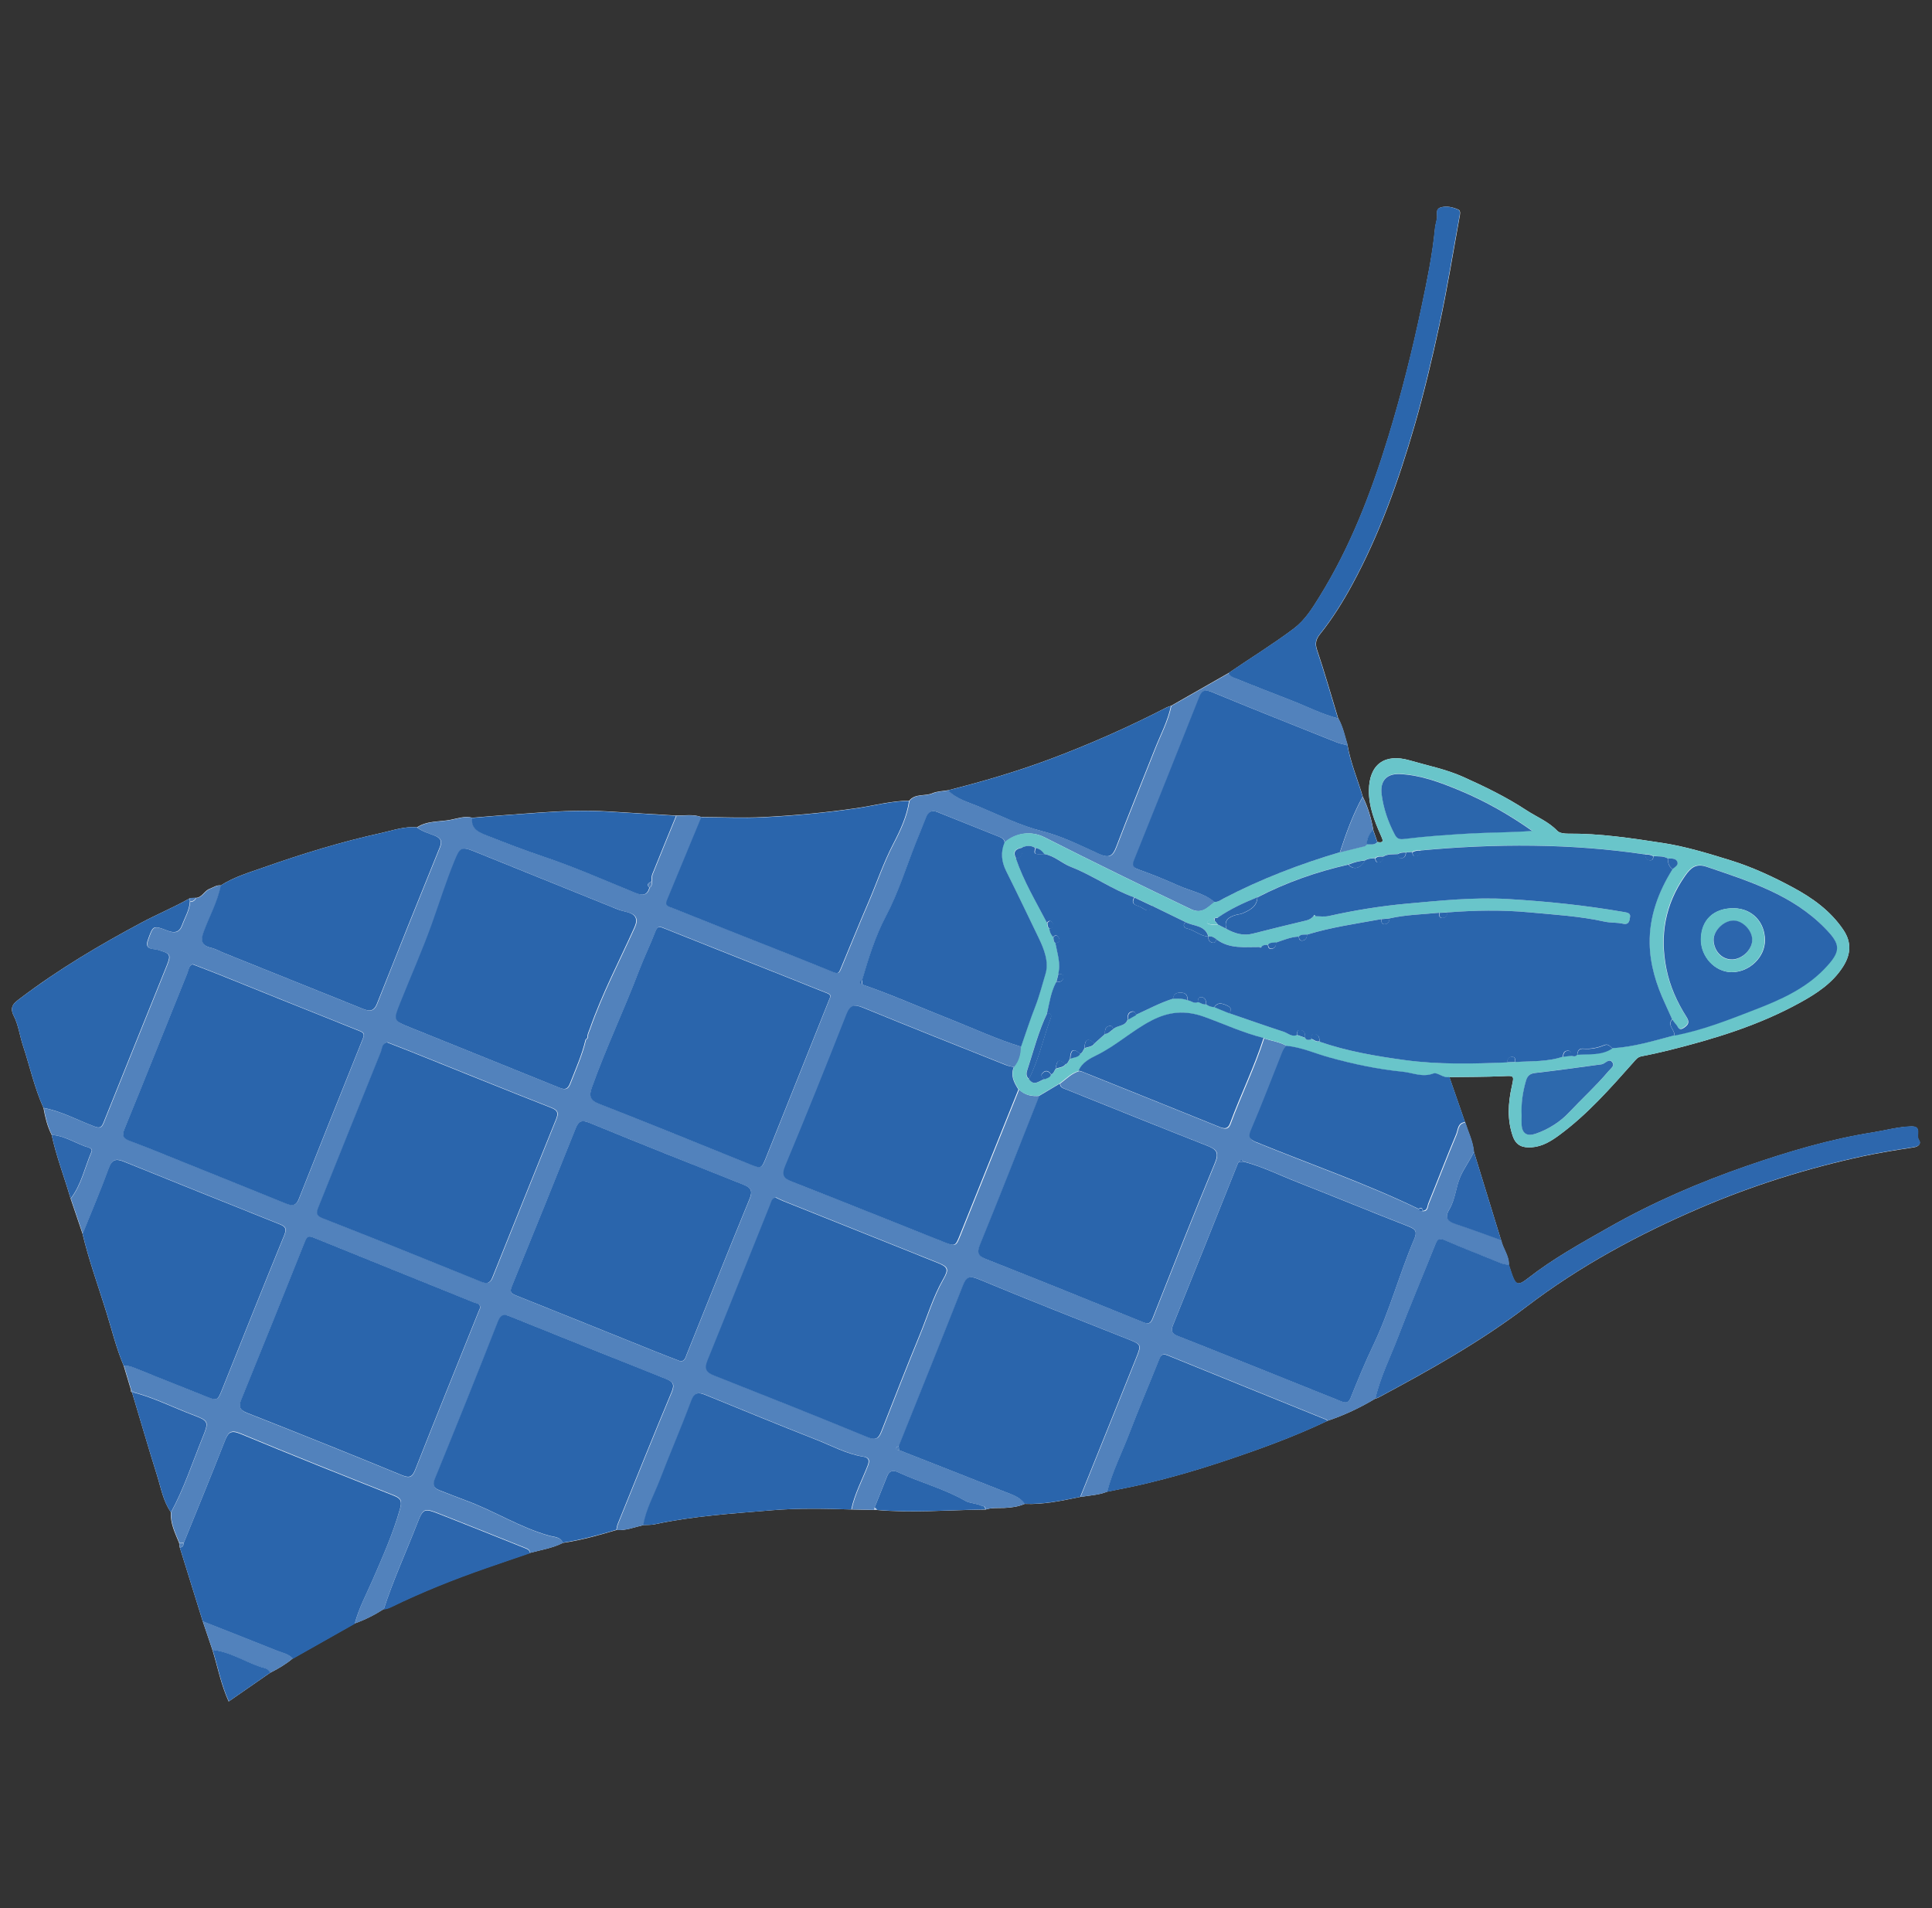 <svg width="81" height="80" viewBox="0 0 81 80" fill="none" xmlns="http://www.w3.org/2000/svg">
<rect x="0" y="0" width="81" height="80" fill="#333333" stroke="none"/>
<g clip-path="url(#clip0_4456_9684)">
<path d="M57.575 34.783C57.489 34.303 57.354 33.84 57.136 33.402C56.925 32.682 56.627 31.99 56.497 31.247C56.38 30.865 56.301 30.47 56.104 30.117C55.814 29.16 55.54 28.199 55.221 27.251C55.127 26.973 55.178 26.798 55.342 26.591C55.865 25.938 56.306 25.228 56.703 24.496C57.84 22.397 58.636 20.162 59.299 17.876C59.706 16.473 60.042 15.055 60.35 13.627C60.676 12.127 60.918 10.614 61.192 9.105C61.212 8.999 61.253 8.835 61.141 8.786C60.907 8.685 60.646 8.619 60.393 8.701C60.172 8.775 60.274 8.994 60.249 9.154C60.226 9.293 60.181 9.428 60.166 9.569C60.06 10.679 59.831 11.774 59.602 12.861C59.216 14.699 58.756 16.522 58.205 18.325C57.487 20.672 56.611 22.945 55.313 25.033C55.017 25.509 54.718 25.999 54.235 26.362C53.357 27.022 52.421 27.593 51.518 28.213C50.712 28.673 49.904 29.131 49.099 29.591C49.034 29.614 48.965 29.632 48.904 29.663C47.318 30.483 45.684 31.204 44.013 31.83C42.625 32.349 41.197 32.767 39.757 33.131C39.533 33.171 39.295 33.171 39.091 33.258C38.776 33.393 38.376 33.258 38.12 33.568C37.364 33.575 36.636 33.779 35.895 33.885C34.6 34.071 33.301 34.193 31.997 34.258C31.136 34.301 30.27 34.258 29.407 34.255C29.061 34.13 28.703 34.193 28.352 34.193C27.404 34.141 26.454 34.076 25.505 34.02C24.539 33.964 23.571 33.998 22.599 34.069C21.667 34.137 20.733 34.202 19.803 34.285C19.488 34.199 19.181 34.316 18.885 34.372C18.417 34.462 17.908 34.404 17.481 34.687C16.964 34.637 16.48 34.815 15.99 34.923C14.317 35.291 12.68 35.794 11.069 36.362C10.454 36.578 9.816 36.764 9.255 37.123C9.078 37.097 8.945 37.208 8.792 37.263C8.564 37.346 8.478 37.627 8.213 37.645C8.126 37.651 8.04 37.656 7.953 37.664C7.311 38.031 6.626 38.313 5.972 38.66C4.187 39.612 2.453 40.638 0.841 41.862C0.618 42.032 0.372 42.192 0.576 42.589C0.771 42.969 0.825 43.418 0.96 43.829C1.249 44.702 1.443 45.607 1.822 46.449C1.892 46.838 1.981 47.22 2.163 47.574C2.361 48.486 2.698 49.355 2.959 50.249C3.125 50.739 3.291 51.231 3.459 51.722C3.724 52.836 4.117 53.912 4.456 55.005C4.69 55.758 4.874 56.526 5.184 57.255C5.289 57.601 5.391 57.945 5.496 58.291C5.471 58.338 5.5 58.36 5.536 58.378C5.884 59.535 6.219 60.696 6.581 61.848C6.747 62.375 6.837 62.932 7.164 63.399C7.133 63.869 7.34 64.275 7.51 64.691C7.517 64.749 7.526 64.807 7.533 64.864C7.854 65.899 8.175 66.932 8.498 67.967C8.635 68.371 8.77 68.775 8.907 69.177C9.127 69.892 9.266 70.635 9.587 71.338C10.181 70.925 10.751 70.531 11.323 70.134C11.66 69.964 11.984 69.775 12.274 69.53C13.14 69.041 14.005 68.553 14.869 68.064C15.296 67.913 15.698 67.711 16.078 67.466C16.192 67.453 16.293 67.419 16.399 67.368C17.696 66.737 19.033 66.204 20.394 65.731C20.998 65.522 21.604 65.317 22.21 65.108C22.677 64.981 23.158 64.909 23.596 64.688C24.361 64.578 25.102 64.368 25.839 64.15C26.235 64.179 26.6 64.026 26.975 63.941C27.131 63.93 27.294 63.941 27.445 63.909C29.068 63.559 30.723 63.456 32.37 63.319C33.474 63.227 34.584 63.251 35.693 63.287C36.01 63.294 36.329 63.3 36.647 63.307C36.677 63.307 36.708 63.307 36.739 63.307C38.208 63.437 39.675 63.316 41.143 63.294C41.199 63.294 41.257 63.294 41.312 63.292C41.574 63.204 41.844 63.233 42.111 63.222C42.401 63.209 42.688 63.17 42.958 63.053C43.752 63.087 44.518 62.919 45.286 62.762C45.663 62.697 46.05 62.688 46.411 62.542C46.941 62.432 47.472 62.335 47.999 62.209C49.055 61.958 50.101 61.659 51.132 61.318C52.668 60.81 54.19 60.265 55.654 59.569C56.355 59.335 57.018 59.023 57.653 58.641C57.694 58.628 57.738 58.623 57.776 58.603C59.93 57.449 62.057 56.265 64.013 54.774C66.236 53.081 68.683 51.761 71.255 50.656C73.469 49.705 75.748 48.989 78.095 48.48C78.802 48.327 79.519 48.215 80.235 48.105C80.451 48.071 80.552 47.938 80.449 47.799C80.316 47.619 80.596 47.217 80.129 47.229C79.582 47.244 79.059 47.393 78.526 47.478C76.716 47.765 74.971 48.286 73.247 48.881C71.241 49.575 69.296 50.413 67.444 51.466C66.285 52.124 65.12 52.767 64.066 53.59C63.629 53.93 63.537 53.892 63.359 53.348C63.325 53.242 63.288 53.135 63.254 53.027C63.267 52.643 63 52.344 62.93 51.985C62.549 50.748 62.169 49.512 61.789 48.275C61.745 47.844 61.551 47.458 61.423 47.053C61.205 46.422 60.985 45.791 60.766 45.16C61.515 45.149 62.263 45.154 63.009 45.12C63.49 45.098 63.485 45.082 63.379 45.565C63.227 46.258 63.184 46.95 63.426 47.64C63.564 48.037 63.846 48.131 64.221 48.102C64.671 48.068 65.037 47.839 65.382 47.584C66.559 46.715 67.518 45.623 68.484 44.536C68.58 44.428 68.657 44.318 68.818 44.287C69.211 44.211 69.602 44.123 69.99 44.028C71.89 43.553 73.756 42.984 75.479 42.03C76.173 41.646 76.838 41.212 77.276 40.517C77.594 40.014 77.635 39.51 77.285 38.989C76.746 38.188 75.989 37.647 75.164 37.204C74.323 36.751 73.462 36.351 72.54 36.066C71.609 35.778 70.669 35.491 69.712 35.343C68.398 35.141 67.076 34.94 65.737 34.952C65.585 34.952 65.382 34.931 65.29 34.833C64.916 34.442 64.422 34.251 63.986 33.964C63.144 33.411 62.236 32.971 61.324 32.563C60.619 32.25 59.843 32.095 59.097 31.878C58.044 31.574 57.402 32.055 57.392 33.139C57.384 33.82 57.63 34.431 57.898 35.039C57.967 35.194 58.057 35.361 57.748 35.302L57.57 34.785L57.575 34.783Z" fill="white"/>
<path d="M61.437 47.053C61.565 47.458 61.759 47.844 61.801 48.275C61.639 48.636 61.393 48.949 61.233 49.317C61.04 49.762 61.022 50.264 60.775 50.68C60.551 51.055 60.699 51.197 61.053 51.315C61.687 51.524 62.313 51.76 62.944 51.985C63.014 52.344 63.281 52.641 63.268 53.027C63.106 53.04 62.962 52.984 62.814 52.923C62.073 52.616 61.323 52.335 60.591 52.01C60.326 51.893 60.258 51.978 60.167 52.207C59.652 53.51 59.1 54.799 58.599 56.11C58.278 56.948 57.869 57.758 57.667 58.639C57.034 59.02 56.369 59.332 55.668 59.568C55.646 59.55 55.628 59.523 55.603 59.512C53.385 58.612 51.166 57.718 48.952 56.815C48.711 56.716 48.662 56.849 48.592 57.026C48.182 58.05 47.748 59.065 47.355 60.096C47.043 60.911 46.645 61.691 46.426 62.541C46.066 62.687 45.678 62.696 45.302 62.761C45.397 62.524 45.493 62.288 45.588 62.052C46.273 60.348 46.962 58.645 47.643 56.939C47.872 56.368 47.86 56.371 47.276 56.139C45.195 55.313 43.109 54.496 41.043 53.635C40.639 53.467 40.522 53.541 40.376 53.912C39.495 56.155 38.59 58.391 37.694 60.628C37.651 60.651 37.575 60.669 37.569 60.7C37.555 60.794 37.64 60.788 37.703 60.799C39.181 61.38 40.659 61.956 42.134 62.544C42.439 62.665 42.767 62.757 42.972 63.049C42.702 63.168 42.415 63.206 42.125 63.218C41.858 63.229 41.588 63.202 41.326 63.289C41.321 63.182 41.261 63.134 41.157 63.137C40.939 63.024 40.663 63.036 40.467 62.925C39.578 62.416 38.584 62.162 37.665 61.731C37.432 61.623 37.285 61.659 37.189 61.901C37.016 62.34 36.837 62.779 36.663 63.217C36.663 63.245 36.663 63.274 36.663 63.305C36.345 63.298 36.026 63.292 35.709 63.285C35.846 62.634 36.163 62.048 36.399 61.435C36.489 61.199 36.416 61.105 36.214 61.073C35.509 60.959 34.889 60.615 34.236 60.359C32.687 59.75 31.148 59.117 29.606 58.488C29.312 58.367 29.134 58.356 28.995 58.731C28.582 59.847 28.105 60.941 27.679 62.052C27.439 62.678 27.101 63.269 26.989 63.941C26.614 64.026 26.25 64.179 25.853 64.15C25.871 64.067 25.88 63.979 25.911 63.902C26.659 62.054 27.401 60.202 28.171 58.364C28.305 58.044 28.218 57.933 27.942 57.824C25.756 56.954 23.571 56.076 21.386 55.198C21.128 55.095 21 55.122 20.883 55.421C20.017 57.626 19.134 59.824 18.24 62.018C18.122 62.306 18.231 62.413 18.465 62.503C18.827 62.642 19.186 62.788 19.549 62.921C20.742 63.359 21.824 64.064 23.064 64.403C23.235 64.45 23.511 64.442 23.61 64.688C23.174 64.909 22.691 64.983 22.224 65.108C22.22 64.958 22.099 64.926 21.995 64.884C20.825 64.415 19.655 63.945 18.481 63.485C17.769 63.206 17.751 63.208 17.479 63.905C17.016 65.091 16.482 66.251 16.091 67.466C15.71 67.711 15.308 67.913 14.881 68.064C15.047 67.41 15.37 66.824 15.636 66.209C16.056 65.239 16.489 64.271 16.778 63.245C16.869 62.916 16.808 62.806 16.509 62.687C14.36 61.836 12.213 60.983 10.08 60.094C9.653 59.916 9.559 60.072 9.426 60.417C8.865 61.846 8.281 63.265 7.704 64.689C7.645 64.689 7.583 64.691 7.524 64.693C7.354 64.277 7.147 63.869 7.178 63.401C7.72 62.405 8.07 61.327 8.494 60.282C8.773 59.593 8.768 59.571 8.075 59.308C7.261 58.998 6.478 58.603 5.631 58.376C5.591 58.349 5.55 58.322 5.51 58.295C5.405 57.949 5.303 57.605 5.198 57.258C5.344 57.248 5.478 57.278 5.616 57.334C6.601 57.733 7.589 58.122 8.575 58.517C9.134 58.74 9.125 58.74 9.343 58.196C10.201 56.05 11.057 53.903 11.934 51.765C12.062 51.452 11.903 51.39 11.688 51.306C9.53 50.44 7.371 49.578 5.216 48.704C4.888 48.571 4.711 48.58 4.571 48.967C4.232 49.898 3.841 50.808 3.471 51.727C3.305 51.237 3.139 50.745 2.972 50.254C3.422 49.669 3.561 48.946 3.846 48.286C3.88 48.205 3.824 48.142 3.752 48.122C3.219 47.967 2.75 47.62 2.177 47.581C1.995 47.226 1.906 46.843 1.836 46.456C2.591 46.597 3.262 46.97 3.972 47.235C4.183 47.314 4.264 47.291 4.353 47.072C5.231 44.875 6.123 42.683 7.005 40.485C7.196 40.009 7.145 39.977 6.597 39.822C6.449 39.78 6.064 39.836 6.21 39.425C6.429 38.805 6.426 38.789 7.032 39.025C7.336 39.144 7.538 39.093 7.646 38.789C7.762 38.466 7.951 38.168 7.973 37.815C8.092 37.815 8.175 37.757 8.225 37.651C8.488 37.635 8.577 37.352 8.804 37.269C8.957 37.213 9.089 37.103 9.267 37.128C9.134 37.812 8.791 38.417 8.553 39.063C8.427 39.403 8.436 39.643 8.854 39.74C9.062 39.789 9.253 39.901 9.453 39.982C11.371 40.754 13.291 41.522 15.209 42.295C15.478 42.403 15.68 42.436 15.817 42.086C16.682 39.895 17.562 37.711 18.449 35.531C18.561 35.255 18.474 35.134 18.233 35.039C17.98 34.938 17.713 34.866 17.493 34.694C17.921 34.411 18.429 34.469 18.898 34.379C19.193 34.323 19.5 34.206 19.815 34.292C19.75 34.765 20.127 34.911 20.437 35.033C21.221 35.342 22.006 35.648 22.808 35.917C24.115 36.353 25.382 36.914 26.659 37.437C26.954 37.557 27.149 37.545 27.247 37.211C27.347 37.148 27.328 37.047 27.331 36.952C27.342 36.852 27.331 36.744 27.366 36.656C27.694 35.836 28.031 35.017 28.366 34.2C28.719 34.2 29.076 34.136 29.421 34.262C28.939 35.425 28.456 36.587 27.977 37.75C27.881 37.983 28.076 38.013 28.216 38.069C29.002 38.385 29.788 38.697 30.575 39.008C32.042 39.591 33.513 40.166 34.973 40.763C35.166 40.842 35.202 40.759 35.255 40.636C35.64 39.712 36.014 38.781 36.41 37.864C36.767 37.038 37.048 36.185 37.468 35.38C37.76 34.819 38.042 34.224 38.134 33.575C38.39 33.265 38.788 33.4 39.105 33.265C39.307 33.178 39.547 33.178 39.771 33.139C40.136 33.521 40.654 33.649 41.11 33.84C41.972 34.202 42.808 34.622 43.731 34.857C44.555 35.066 45.338 35.461 46.12 35.814C46.508 35.989 46.668 35.901 46.814 35.515C47.339 34.137 47.898 32.773 48.438 31.399C48.673 30.802 48.983 30.233 49.113 29.596C49.919 29.136 50.726 28.678 51.532 28.219C51.584 28.354 51.709 28.401 51.828 28.45C52.596 28.754 53.362 29.061 54.133 29.358C54.795 29.612 55.43 29.94 56.118 30.124C56.317 30.478 56.394 30.872 56.511 31.255C56.36 31.213 56.203 31.186 56.057 31.128C54.31 30.431 52.562 29.74 50.825 29.019C50.503 28.886 50.395 28.98 50.286 29.252C49.385 31.52 48.482 33.786 47.569 36.05C47.478 36.277 47.499 36.369 47.744 36.458C48.312 36.661 48.873 36.887 49.423 37.134C49.928 37.361 50.492 37.453 50.934 37.819C50.638 38.04 50.405 38.343 49.935 38.12C47.876 37.137 45.828 36.135 43.794 35.105C43.237 34.824 42.594 34.914 42.129 35.322C42.116 35.208 42.046 35.143 41.947 35.104C41.069 34.752 40.191 34.399 39.313 34.049C39.087 33.959 38.927 34.022 38.837 34.26C38.698 34.62 38.548 34.977 38.404 35.338C37.995 36.364 37.67 37.431 37.157 38.401C36.695 39.268 36.423 40.177 36.151 41.1C36.068 41.159 36.059 41.219 36.152 41.276C37.411 41.711 38.626 42.255 39.862 42.74C40.847 43.126 41.806 43.577 42.821 43.887C42.821 44.204 42.743 44.496 42.536 44.743C42.426 44.716 42.309 44.7 42.204 44.658C40.207 43.86 38.208 43.069 36.217 42.252C35.842 42.097 35.673 42.135 35.516 42.535C34.681 44.657 33.834 46.775 32.954 48.877C32.776 49.304 32.911 49.42 33.27 49.56C35.366 50.382 37.456 51.219 39.545 52.055C40.086 52.272 40.079 52.275 40.29 51.747C41.101 49.724 41.916 47.703 42.729 45.681C42.969 45.915 43.263 45.978 43.585 45.946C42.761 48.024 41.948 50.11 41.101 52.18C40.946 52.557 41.047 52.668 41.377 52.8C43.564 53.665 45.747 54.543 47.925 55.43C48.148 55.52 48.244 55.51 48.337 55.272C49.197 53.097 50.05 50.92 50.948 48.762C51.134 48.315 51.006 48.187 50.625 48.037C48.649 47.26 46.682 46.465 44.712 45.675C44.595 45.628 44.456 45.6 44.451 45.43C44.705 45.241 44.928 45.003 45.246 44.909C45.287 44.918 45.33 44.923 45.37 44.938C47.295 45.711 49.219 46.483 51.143 47.262C51.343 47.343 51.503 47.37 51.593 47.127C52.039 45.919 52.61 44.763 53.003 43.535C53.321 43.651 53.668 43.681 53.964 43.864C53.823 43.979 53.775 44.148 53.712 44.307C53.301 45.331 52.913 46.362 52.477 47.375C52.349 47.673 52.383 47.779 52.67 47.896C54.943 48.83 57.274 49.629 59.492 50.7C59.529 50.768 59.592 50.783 59.664 50.781C59.877 50.785 59.856 50.588 59.903 50.474C60.297 49.508 60.669 48.535 61.072 47.572C61.15 47.386 61.13 47.089 61.447 47.065L61.437 47.053ZM24.567 43.6C24.595 43.571 24.622 43.543 24.649 43.514C24.634 43.379 24.703 43.265 24.746 43.144C25.258 41.673 25.985 40.296 26.623 38.879C26.783 38.522 26.668 38.329 26.284 38.239C26.145 38.206 26.004 38.168 25.873 38.114C23.89 37.316 21.908 36.515 19.927 35.711C19.359 35.48 19.303 35.536 19.071 36.11C18.721 36.968 18.445 37.847 18.135 38.717C17.73 39.85 17.237 40.952 16.792 42.073C16.509 42.787 16.514 42.798 17.21 43.081C19.298 43.927 21.389 44.761 23.475 45.61C23.718 45.71 23.827 45.67 23.924 45.417C24.157 44.817 24.422 44.23 24.569 43.6H24.567ZM51.961 48.702C51.941 48.722 51.913 48.74 51.904 48.764C50.997 51.028 50.093 53.294 49.178 55.555C49.069 55.822 49.17 55.926 49.387 56.011C49.787 56.169 50.187 56.326 50.587 56.485C52.466 57.237 54.346 57.987 56.221 58.744C56.414 58.821 56.538 58.83 56.627 58.605C56.924 57.862 57.227 57.125 57.573 56.402C58.26 54.967 58.668 53.418 59.29 51.955C59.419 51.65 59.367 51.536 59.062 51.417C57.512 50.813 55.972 50.177 54.422 49.569C53.663 49.272 52.929 48.906 52.134 48.697C52.073 48.614 52.013 48.605 51.956 48.7L51.961 48.702ZM28.544 57.082C28.725 57.06 28.746 56.909 28.799 56.779C29.671 54.61 30.54 52.439 31.427 50.278C31.561 49.952 31.508 49.804 31.18 49.674C29.02 48.821 26.863 47.959 24.713 47.078C24.387 46.944 24.259 47.009 24.137 47.318C23.253 49.528 22.363 51.736 21.461 53.939C21.369 54.165 21.432 54.235 21.629 54.314C23.56 55.086 25.487 55.867 27.416 56.642C27.787 56.791 28.164 56.934 28.546 57.082H28.544ZM20.138 54.841C20.14 54.648 19.988 54.66 19.893 54.621C17.645 53.71 15.393 52.805 13.145 51.891C12.948 51.812 12.873 51.852 12.795 52.045C11.91 54.258 11.021 56.469 10.123 58.677C10.001 58.98 10.05 59.122 10.374 59.25C12.537 60.103 14.697 60.968 16.848 61.854C17.18 61.991 17.293 61.937 17.419 61.612C18.288 59.409 19.179 57.213 20.062 55.016C20.089 54.949 20.118 54.884 20.136 54.839L20.138 54.841ZM8.083 40.422C7.924 40.476 7.919 40.66 7.866 40.788C6.988 42.957 6.128 45.133 5.238 47.298C5.11 47.611 5.169 47.723 5.461 47.833C6.134 48.084 6.797 48.358 7.464 48.625C8.97 49.23 10.473 49.836 11.977 50.447C12.218 50.545 12.411 50.579 12.532 50.274C13.421 48.033 14.315 45.792 15.215 43.555C15.29 43.366 15.28 43.297 15.076 43.216C13.114 42.438 11.158 41.644 9.2 40.856C8.842 40.712 8.477 40.577 8.083 40.424V40.422ZM32.531 50.2C32.374 50.235 32.35 50.399 32.302 50.521C31.427 52.692 30.565 54.868 29.682 57.035C29.538 57.386 29.633 57.54 29.967 57.671C32.116 58.52 34.265 59.373 36.401 60.255C36.747 60.397 36.857 60.298 36.969 60.011C37.499 58.663 38.026 57.311 38.577 55.969C38.9 55.189 39.14 54.37 39.56 53.633C39.792 53.225 39.78 53.121 39.333 52.942C37.173 52.079 35.013 51.215 32.855 50.35C32.749 50.309 32.648 50.254 32.531 50.199V50.2ZM16.242 43.698C16.029 43.736 16.042 43.954 15.986 44.093C15.106 46.261 14.241 48.434 13.367 50.604C13.273 50.835 13.258 50.961 13.556 51.078C15.773 51.949 17.984 52.842 20.192 53.736C20.43 53.833 20.562 53.799 20.661 53.554C21.546 51.342 22.438 49.131 23.329 46.923C23.421 46.694 23.424 46.557 23.136 46.443C21.146 45.663 19.165 44.857 17.178 44.062C16.871 43.939 16.563 43.822 16.242 43.698ZM34.822 41.779C34.82 41.671 34.71 41.644 34.598 41.601C34.169 41.435 33.746 41.258 33.318 41.089C31.481 40.359 29.642 39.63 27.805 38.897C27.638 38.83 27.564 38.841 27.492 39.034C27.279 39.587 27.016 40.123 26.805 40.678C26.181 42.32 25.424 43.909 24.831 45.563C24.703 45.922 24.719 46.115 25.13 46.276C27.23 47.096 29.316 47.949 31.407 48.792C31.934 49.005 31.93 49.011 32.138 48.493C32.884 46.627 33.63 44.76 34.377 42.894C34.521 42.533 34.665 42.174 34.824 41.778L34.822 41.779Z" fill="#5282BC"/>
<path d="M42.109 35.315C42.574 34.908 43.218 34.818 43.775 35.099C45.81 36.128 47.856 37.131 49.915 38.113C50.386 38.339 50.62 38.036 50.914 37.812C51.069 37.827 51.183 37.731 51.309 37.664C52.865 36.849 54.496 36.228 56.178 35.728C56.53 35.642 56.88 35.555 57.231 35.469C57.258 35.443 57.285 35.42 57.312 35.395V35.398C57.465 35.398 57.628 35.441 57.75 35.303C58.059 35.362 57.968 35.195 57.9 35.039C57.631 34.434 57.386 33.821 57.393 33.139C57.404 32.054 58.046 31.575 59.099 31.879C59.845 32.096 60.622 32.251 61.325 32.564C62.239 32.972 63.146 33.413 63.988 33.965C64.424 34.252 64.92 34.443 65.291 34.834C65.383 34.929 65.587 34.953 65.739 34.953C67.078 34.94 68.401 35.142 69.714 35.344C70.671 35.492 71.609 35.777 72.542 36.067C73.464 36.352 74.325 36.754 75.165 37.205C75.991 37.65 76.748 38.191 77.287 38.989C77.637 39.511 77.596 40.015 77.278 40.518C76.842 41.212 76.177 41.647 75.481 42.031C73.757 42.983 71.891 43.554 69.991 44.028C69.604 44.126 69.213 44.214 68.82 44.288C68.657 44.319 68.582 44.428 68.486 44.537C67.522 45.622 66.561 46.716 65.383 47.585C65.037 47.839 64.673 48.07 64.222 48.103C63.847 48.13 63.566 48.036 63.427 47.641C63.186 46.951 63.229 46.258 63.38 45.566C63.487 45.085 63.49 45.099 63.011 45.121C62.265 45.155 61.516 45.148 60.768 45.16C60.51 45.225 60.271 44.946 60.089 45.016C59.64 45.189 59.221 44.982 58.819 44.942C57.779 44.84 56.746 44.62 55.729 44.34C55.135 44.176 54.565 43.915 53.943 43.853C53.647 43.669 53.301 43.641 52.982 43.525C52.126 43.313 51.325 42.939 50.499 42.642C49.69 42.35 49.003 42.418 48.266 42.804C47.465 43.222 46.804 43.846 45.985 44.246C45.72 44.376 45.363 44.553 45.224 44.901C44.907 44.995 44.684 45.233 44.429 45.422C44.141 45.593 43.852 45.766 43.564 45.938C43.241 45.972 42.947 45.909 42.708 45.672C42.526 45.384 42.362 45.092 42.515 44.735C42.724 44.488 42.8 44.196 42.8 43.879C42.998 43.316 43.18 42.746 43.396 42.191C43.573 41.742 43.692 41.27 43.827 40.814C43.973 40.324 43.764 39.783 43.532 39.303C43.083 38.373 42.637 37.441 42.176 36.516C41.978 36.118 41.936 35.726 42.107 35.315H42.109ZM50.9 38.501C50.824 38.593 50.647 38.546 50.604 38.699C50.755 38.813 50.918 38.739 51.066 38.768C51.186 38.829 51.305 38.889 51.426 38.95C51.772 39.139 52.126 39.247 52.529 39.143C53.276 38.95 54.028 38.771 54.776 38.589C54.893 38.56 54.987 38.503 55.068 38.416C55.095 38.416 55.124 38.416 55.151 38.416C55.338 38.416 55.531 38.445 55.71 38.405C56.797 38.166 57.889 37.985 59 37.884C60.41 37.756 61.803 37.607 63.233 37.693C64.862 37.791 66.472 37.956 68.077 38.236C68.212 38.259 68.369 38.274 68.342 38.44C68.32 38.577 68.317 38.789 68.039 38.726C67.79 38.669 67.522 38.696 67.271 38.64C66.233 38.409 65.172 38.348 64.118 38.25C62.973 38.144 61.825 38.166 60.676 38.254C60.561 38.259 60.446 38.263 60.33 38.268C59.638 38.337 58.938 38.349 58.257 38.505L57.911 38.535C56.869 38.726 55.816 38.872 54.799 39.184C54.678 39.195 54.547 39.161 54.451 39.269C54.114 39.283 53.809 39.417 53.498 39.521C53.382 39.547 53.249 39.507 53.155 39.615C53.063 39.624 52.962 39.608 52.894 39.693C52.867 39.698 52.84 39.705 52.812 39.709C52.189 39.702 51.545 39.797 50.997 39.379C50.9 39.305 50.799 39.238 50.665 39.265C50.53 38.779 50.047 38.842 49.717 38.665C49.25 38.438 48.785 38.211 48.318 37.983C48.064 37.864 47.812 37.745 47.557 37.625C46.631 37.293 45.825 36.705 44.913 36.35C44.518 36.195 44.209 35.872 43.777 35.807C43.681 35.681 43.575 35.571 43.407 35.551C43.229 35.434 43.047 35.451 42.861 35.532C42.576 35.577 42.43 35.699 42.6 35.999C42.922 36.949 43.44 37.807 43.899 38.692C43.908 38.782 43.908 38.876 43.997 38.934C44.013 39.071 44.065 39.193 44.161 39.292C44.168 39.383 44.163 39.478 44.253 39.539C44.33 39.968 44.489 40.388 44.372 40.836C44.343 40.951 44.312 41.066 44.283 41.182C44.065 41.587 44.004 42.038 43.903 42.478C43.53 43.249 43.324 44.081 43.057 44.89C43.02 45.004 43.007 45.148 43.137 45.242C43.362 45.572 43.584 45.303 43.806 45.236C43.907 45.189 44.029 45.175 44.072 45.045C44.184 45.011 44.199 44.897 44.26 44.82C44.404 44.76 44.579 44.767 44.682 44.621C44.79 44.58 44.804 44.466 44.866 44.387C45.006 44.322 45.19 44.342 45.284 44.18C45.396 44.145 45.41 44.032 45.471 43.954C45.612 43.889 45.796 43.909 45.89 43.747L46.335 43.349C46.485 43.345 46.566 43.221 46.676 43.148C46.851 42.97 47.191 43.04 47.283 42.739C47.397 42.674 47.512 42.611 47.626 42.546C48.14 42.31 48.639 42.038 49.182 41.868C49.385 41.872 49.593 41.849 49.787 41.935C49.933 41.944 50.056 42.097 50.218 42.009C50.334 42.04 50.433 42.13 50.564 42.103C50.663 42.184 50.781 42.215 50.905 42.22C51.111 42.305 51.316 42.388 51.523 42.472C52.284 42.734 53.041 43.001 53.806 43.249C53.988 43.309 54.147 43.48 54.367 43.392C54.482 43.432 54.597 43.473 54.713 43.513C54.779 43.624 54.875 43.594 54.97 43.565C55.088 43.59 55.179 43.707 55.316 43.669C56.476 44.073 57.685 44.279 58.888 44.441C60.307 44.634 61.749 44.598 63.182 44.538C63.298 44.533 63.413 44.529 63.528 44.524C64.195 44.477 64.871 44.524 65.519 44.299C65.632 44.286 65.748 44.273 65.861 44.261C65.955 44.282 66.052 44.32 66.123 44.212C66.622 44.176 67.139 44.248 67.59 43.945C68.481 43.893 69.328 43.633 70.181 43.408C71.365 43.19 72.477 42.743 73.593 42.31C74.639 41.906 75.674 41.441 76.465 40.623C77.197 39.867 77.172 39.588 76.485 38.889C75.12 37.5 73.319 36.934 71.54 36.33C71.086 36.175 70.871 36.375 70.631 36.716C69.795 37.904 69.568 39.208 69.851 40.607C69.995 41.324 70.292 41.993 70.687 42.613C70.799 42.79 70.826 42.918 70.603 43.071C70.361 43.237 70.345 43.026 70.253 42.932C70.193 42.873 70.148 42.799 70.098 42.73C69.999 42.508 69.903 42.285 69.799 42.065C69.425 41.266 69.169 40.425 69.157 39.548C69.139 38.422 69.523 37.39 70.116 36.437C70.21 36.354 70.363 36.273 70.32 36.146C70.262 35.977 70.074 35.993 69.921 35.991C69.734 35.878 69.521 35.907 69.317 35.89C69.209 35.827 69.094 35.809 68.971 35.82C65.838 35.355 62.695 35.359 59.55 35.653C59.427 35.636 59.312 35.656 59.203 35.716C59.117 35.721 59.032 35.728 58.946 35.734C58.823 35.723 58.706 35.741 58.599 35.804C58.396 35.82 58.183 35.789 57.995 35.903C57.875 35.91 57.747 35.876 57.646 35.977C57.498 35.986 57.348 35.986 57.218 36.072C56.979 36.09 56.748 36.15 56.526 36.244C55.199 36.545 53.925 36.99 52.717 37.617C52.144 37.85 51.585 38.11 51.073 38.463C51.013 38.474 50.956 38.485 50.896 38.497L50.9 38.501ZM64.242 34.83C63.287 34.158 62.284 33.585 61.212 33.138C60.402 32.8 59.584 32.489 58.695 32.445C58.134 32.418 57.855 32.732 57.927 33.291C58.001 33.88 58.192 34.434 58.468 34.96C58.558 35.132 58.639 35.196 58.863 35.167C59.773 35.056 60.687 34.991 61.605 34.939C62.479 34.888 63.353 34.897 64.244 34.829L64.242 34.83ZM63.8 46.765C63.8 46.895 63.795 47.025 63.8 47.153C63.82 47.52 64.024 47.652 64.381 47.533C64.922 47.353 65.432 47.019 65.78 46.646C66.325 46.064 66.923 45.525 67.439 44.913C67.529 44.807 67.696 44.695 67.619 44.56C67.498 44.356 67.352 44.537 67.219 44.6C67.168 44.623 67.107 44.627 67.051 44.634C66.159 44.753 65.27 44.879 64.376 44.982C64.148 45.007 64.044 45.106 63.984 45.306C63.846 45.782 63.775 46.267 63.8 46.763V46.765Z" fill="#69C5CA"/>
<path d="M37.68 60.625C38.576 58.388 39.481 56.152 40.362 53.91C40.508 53.538 40.624 53.464 41.029 53.632C43.095 54.494 45.181 55.309 47.262 56.136C47.846 56.369 47.858 56.363 47.629 56.937C46.948 58.642 46.259 60.346 45.574 62.049C45.479 62.285 45.383 62.522 45.288 62.758C44.52 62.916 43.752 63.082 42.96 63.048C42.756 62.756 42.426 62.664 42.122 62.543C40.647 61.956 39.167 61.379 37.691 60.798C37.687 60.74 37.685 60.683 37.681 60.627L37.68 60.625Z" fill="#2A65AC"/>
<path d="M23.598 64.677C23.499 64.432 23.225 64.439 23.052 64.392C21.811 64.051 20.731 63.348 19.536 62.91C19.172 62.777 18.813 62.631 18.453 62.492C18.218 62.402 18.11 62.295 18.227 62.007C19.122 59.813 20.007 57.615 20.87 55.411C20.987 55.111 21.117 55.084 21.373 55.187C23.558 56.067 25.743 56.943 27.93 57.814C28.204 57.924 28.292 58.034 28.159 58.353C27.389 60.192 26.646 62.043 25.898 63.891C25.866 63.968 25.859 64.057 25.84 64.14C25.103 64.358 24.362 64.567 23.598 64.677Z" fill="#2A65AC"/>
<path d="M7.696 64.708C8.273 63.285 8.857 61.865 9.418 60.435C9.553 60.091 9.645 59.936 10.072 60.113C12.205 61.001 14.352 61.854 16.501 62.705C16.802 62.824 16.863 62.934 16.769 63.264C16.481 64.29 16.048 65.26 15.628 66.228C15.363 66.841 15.039 67.428 14.873 68.083C14.008 68.571 13.142 69.06 12.279 69.549C12.097 69.345 11.832 69.305 11.599 69.21C10.57 68.795 9.535 68.393 8.504 67.985C8.183 66.951 7.862 65.918 7.539 64.883C7.645 64.872 7.698 64.812 7.696 64.706V64.708Z" fill="#2A65AC"/>
<path d="M56.178 35.729C54.498 36.228 52.865 36.852 51.309 37.665C51.183 37.732 51.069 37.827 50.914 37.813C50.474 37.447 49.908 37.355 49.403 37.128C48.853 36.881 48.293 36.655 47.725 36.452C47.48 36.363 47.458 36.271 47.55 36.044C48.462 33.782 49.367 31.514 50.267 29.246C50.375 28.974 50.483 28.88 50.806 29.013C52.542 29.734 54.293 30.425 56.038 31.122C56.182 31.18 56.341 31.207 56.492 31.249C56.62 31.991 56.919 32.685 57.13 33.403C56.721 34.14 56.438 34.928 56.176 35.725L56.178 35.729Z" fill="#2A65AC"/>
<path d="M3.461 51.733C3.831 50.813 4.222 49.903 4.561 48.972C4.701 48.587 4.88 48.578 5.206 48.709C7.36 49.584 9.52 50.445 11.678 51.311C11.891 51.395 12.051 51.459 11.923 51.77C11.047 53.908 10.191 56.054 9.333 58.201C9.115 58.747 9.124 58.747 8.565 58.522C7.579 58.127 6.591 57.738 5.606 57.339C5.467 57.283 5.334 57.253 5.188 57.264C4.878 56.535 4.694 55.765 4.46 55.014C4.119 53.921 3.728 52.845 3.463 51.731L3.461 51.733Z" fill="#2A65AC"/>
<path d="M17.48 34.69C17.7 34.861 17.967 34.933 18.22 35.034C18.461 35.13 18.548 35.251 18.436 35.526C17.549 37.708 16.671 39.893 15.804 42.081C15.665 42.431 15.465 42.399 15.196 42.29C13.278 41.517 11.36 40.749 9.44 39.977C9.24 39.896 9.049 39.785 8.841 39.736C8.421 39.637 8.414 39.397 8.54 39.058C8.778 38.413 9.121 37.807 9.254 37.124C9.815 36.765 10.451 36.581 11.068 36.363C12.681 35.793 14.318 35.292 15.989 34.924C16.48 34.816 16.963 34.639 17.48 34.688V34.69Z" fill="#2A65AC"/>
<path d="M38.112 33.578C38.02 34.227 37.739 34.822 37.447 35.383C37.029 36.189 36.746 37.041 36.389 37.867C35.992 38.786 35.619 39.717 35.233 40.64C35.182 40.762 35.145 40.843 34.952 40.766C33.49 40.169 32.02 39.594 30.553 39.012C29.767 38.7 28.981 38.388 28.195 38.072C28.054 38.017 27.86 37.986 27.955 37.753C28.435 36.591 28.918 35.428 29.399 34.265C30.263 34.269 31.128 34.312 31.99 34.269C33.293 34.204 34.593 34.081 35.887 33.895C36.628 33.789 37.357 33.585 38.112 33.578Z" fill="#2A65AC"/>
<path d="M53.943 43.846C54.567 43.907 55.135 44.168 55.73 44.332C56.746 44.614 57.779 44.832 58.819 44.934C59.221 44.974 59.64 45.18 60.089 45.008C60.271 44.938 60.511 45.218 60.768 45.153C60.986 45.784 61.206 46.415 61.425 47.045C61.109 47.071 61.127 47.366 61.05 47.552C60.646 48.513 60.274 49.488 59.88 50.455C59.833 50.57 59.854 50.765 59.642 50.761C59.642 50.606 59.557 50.642 59.468 50.68C57.251 49.609 54.922 48.809 52.647 47.877C52.36 47.759 52.326 47.651 52.454 47.356C52.89 46.344 53.278 45.311 53.689 44.287C53.752 44.129 53.8 43.959 53.941 43.844L53.943 43.846Z" fill="#2A65AC"/>
<path d="M57.664 58.629C57.866 57.746 58.275 56.938 58.596 56.1C59.096 54.791 59.647 53.5 60.165 52.197C60.255 51.968 60.323 51.883 60.588 52C61.32 52.323 62.07 52.606 62.811 52.912C62.959 52.974 63.103 53.028 63.265 53.017C63.3 53.123 63.336 53.23 63.37 53.338C63.548 53.882 63.639 53.92 64.077 53.579C65.131 52.755 66.296 52.114 67.455 51.456C69.307 50.405 71.25 49.565 73.258 48.87C74.982 48.274 76.727 47.755 78.537 47.468C79.071 47.383 79.593 47.233 80.14 47.219C80.607 47.206 80.327 47.608 80.46 47.789C80.563 47.928 80.462 48.063 80.246 48.095C79.53 48.205 78.815 48.317 78.106 48.47C75.759 48.979 73.48 49.696 71.266 50.646C68.694 51.751 66.247 53.071 64.024 54.764C62.068 56.253 59.941 57.439 57.787 58.593C57.749 58.613 57.706 58.618 57.664 58.631V58.629Z" fill="#2D67AD"/>
<path d="M7.959 37.808C7.939 38.162 7.748 38.461 7.632 38.782C7.524 39.087 7.32 39.137 7.018 39.018C6.412 38.782 6.415 38.8 6.195 39.418C6.049 39.829 6.437 39.773 6.583 39.815C7.129 39.97 7.182 40.001 6.991 40.478C6.109 42.676 5.217 44.866 4.339 47.066C4.252 47.284 4.169 47.307 3.958 47.228C3.248 46.963 2.577 46.588 1.822 46.449C1.443 45.605 1.249 44.702 0.96 43.83C0.825 43.419 0.769 42.968 0.576 42.589C0.372 42.191 0.618 42.032 0.841 41.863C2.453 40.639 4.187 39.611 5.972 38.661C6.625 38.313 7.311 38.032 7.953 37.664C7.955 37.713 7.959 37.761 7.96 37.81L7.959 37.808Z" fill="#2B66AC"/>
<path d="M26.969 63.943C27.079 63.27 27.419 62.679 27.659 62.053C28.085 60.941 28.562 59.848 28.975 58.732C29.114 58.357 29.291 58.368 29.586 58.489C31.128 59.118 32.667 59.753 34.216 60.36C34.867 60.616 35.489 60.961 36.194 61.074C36.396 61.107 36.469 61.202 36.379 61.437C36.143 62.05 35.824 62.636 35.689 63.286C34.58 63.25 33.47 63.227 32.366 63.319C30.719 63.456 29.065 63.559 27.441 63.908C27.288 63.941 27.127 63.932 26.971 63.941L26.969 63.943Z" fill="#2A65AC"/>
<path d="M46.416 62.549C46.632 61.7 47.032 60.919 47.344 60.104C47.737 59.075 48.172 58.058 48.581 57.034C48.651 56.857 48.7 56.724 48.942 56.823C51.157 57.726 53.375 58.622 55.592 59.52C55.617 59.531 55.635 59.556 55.657 59.576C54.193 60.272 52.672 60.816 51.136 61.325C50.104 61.665 49.061 61.965 48.002 62.215C47.476 62.34 46.944 62.439 46.414 62.549H46.416Z" fill="#2B66AC"/>
<path d="M56.094 30.12C55.406 29.936 54.771 29.608 54.109 29.353C53.338 29.058 52.572 28.751 51.803 28.445C51.684 28.398 51.562 28.351 51.508 28.214C52.411 27.594 53.347 27.022 54.225 26.363C54.708 25.998 55.007 25.51 55.303 25.034C56.601 22.946 57.477 20.673 58.194 18.326C58.746 16.525 59.204 14.7 59.592 12.861C59.821 11.774 60.05 10.682 60.156 9.569C60.169 9.431 60.215 9.294 60.239 9.155C60.266 8.994 60.163 8.776 60.383 8.702C60.635 8.618 60.897 8.686 61.131 8.787C61.245 8.836 61.202 9 61.182 9.106C60.906 10.613 60.664 12.128 60.34 13.628C60.03 15.055 59.694 16.474 59.289 17.877C58.625 20.163 57.83 22.398 56.693 24.497C56.296 25.229 55.854 25.939 55.332 26.591C55.167 26.797 55.117 26.974 55.211 27.251C55.53 28.198 55.804 29.16 56.094 30.118V30.12Z" fill="#2B66AC"/>
<path d="M49.092 29.594C48.962 30.23 48.654 30.8 48.418 31.397C47.877 32.769 47.318 34.133 46.794 35.512C46.648 35.898 46.487 35.985 46.099 35.812C45.317 35.458 44.535 35.063 43.711 34.854C42.788 34.62 41.951 34.2 41.09 33.838C40.633 33.645 40.118 33.519 39.75 33.136C41.19 32.772 42.618 32.354 44.006 31.835C45.676 31.211 47.309 30.488 48.897 29.668C48.959 29.637 49.027 29.619 49.092 29.596V29.594Z" fill="#2B66AC"/>
<path d="M27.228 37.212C27.13 37.546 26.936 37.559 26.64 37.438C25.362 36.915 24.096 36.356 22.789 35.918C21.987 35.649 21.203 35.343 20.418 35.035C20.108 34.912 19.732 34.768 19.796 34.294C20.729 34.209 21.66 34.144 22.593 34.077C23.564 34.007 24.534 33.971 25.499 34.029C26.447 34.085 27.395 34.15 28.345 34.202C28.01 35.02 27.675 35.837 27.345 36.657C27.309 36.745 27.321 36.854 27.311 36.953C27.222 37.02 27.067 37.065 27.226 37.212H27.228Z" fill="#2A65AC"/>
<path d="M16.086 67.483C16.477 66.268 17.011 65.109 17.474 63.922C17.746 63.224 17.764 63.223 18.477 63.502C19.65 63.962 20.818 64.432 21.99 64.901C22.093 64.943 22.215 64.977 22.219 65.125C21.613 65.332 21.008 65.537 20.404 65.748C19.043 66.221 17.705 66.754 16.409 67.385C16.302 67.438 16.201 67.47 16.088 67.483H16.086Z" fill="#2C66AD"/>
<path d="M5.62 58.385C6.466 58.612 7.25 59.007 8.065 59.317C8.757 59.58 8.762 59.602 8.483 60.29C8.059 61.336 7.71 62.414 7.167 63.409C6.841 62.942 6.751 62.383 6.585 61.859C6.221 60.707 5.885 59.546 5.539 58.388C5.566 58.388 5.593 58.388 5.62 58.383V58.385Z" fill="#2C66AD"/>
<path d="M36.664 63.215C36.841 62.777 37.017 62.339 37.191 61.899C37.286 61.658 37.434 61.622 37.666 61.73C38.586 62.159 39.577 62.413 40.468 62.923C40.664 63.035 40.94 63.022 41.158 63.136C41.158 63.187 41.158 63.239 41.158 63.291C39.691 63.313 38.222 63.434 36.754 63.304C36.749 63.25 36.718 63.221 36.664 63.217V63.215Z" fill="#2A65AC"/>
<path d="M62.938 51.999C62.308 51.774 61.683 51.538 61.047 51.329C60.695 51.213 60.547 51.069 60.769 50.694C61.016 50.278 61.034 49.776 61.227 49.331C61.387 48.963 61.632 48.651 61.795 48.289C62.175 49.526 62.555 50.763 62.936 51.999H62.938Z" fill="#2C66AD"/>
<path d="M8.502 67.969C9.535 68.376 10.568 68.778 11.597 69.193C11.832 69.287 12.097 69.328 12.277 69.532C11.987 69.775 11.662 69.966 11.325 70.136C11.249 69.939 11.047 69.939 10.898 69.887C10.232 69.66 9.629 69.258 8.909 69.178C8.772 68.775 8.637 68.371 8.5 67.969H8.502Z" fill="#5282BC"/>
<path d="M8.914 69.172C9.632 69.251 10.236 69.651 10.903 69.88C11.052 69.933 11.254 69.933 11.33 70.129C10.758 70.526 10.187 70.922 9.594 71.333C9.275 70.632 9.134 69.889 8.914 69.172Z" fill="#2D67AD"/>
<path d="M2.166 47.58C2.739 47.62 3.208 47.966 3.742 48.121C3.814 48.142 3.871 48.204 3.835 48.285C3.55 48.945 3.413 49.669 2.961 50.254C2.701 49.361 2.362 48.49 2.164 47.578L2.166 47.58Z" fill="#2D67AD"/>
<path d="M56.18 35.736C56.441 34.939 56.724 34.15 57.133 33.414C57.35 33.852 57.487 34.316 57.573 34.795C57.411 34.966 57.308 35.165 57.314 35.408V35.404C57.287 35.43 57.26 35.453 57.233 35.478C56.881 35.565 56.531 35.651 56.18 35.738V35.736Z" fill="#5282BC"/>
<path d="M57.305 35.402C57.301 35.159 57.402 34.96 57.564 34.789C57.624 34.962 57.683 35.135 57.743 35.306C57.62 35.445 57.456 35.4 57.305 35.402Z" fill="#2D69AD"/>
<path d="M7.968 37.797C7.966 37.748 7.963 37.7 7.961 37.651C8.047 37.645 8.134 37.64 8.221 37.633C8.17 37.739 8.087 37.795 7.968 37.797Z" fill="#5080BB"/>
<path d="M41.141 63.288C41.141 63.236 41.141 63.185 41.141 63.133C41.245 63.129 41.305 63.178 41.31 63.284C41.254 63.284 41.197 63.284 41.141 63.286V63.288Z" fill="#2D69AD"/>
<path d="M7.696 64.703C7.696 64.809 7.645 64.869 7.539 64.88C7.532 64.822 7.523 64.764 7.516 64.707C7.575 64.707 7.636 64.705 7.696 64.703Z" fill="#5081BB"/>
<path d="M5.631 58.378C5.604 58.382 5.577 58.383 5.55 58.383C5.512 58.365 5.484 58.344 5.511 58.297C5.55 58.324 5.592 58.351 5.631 58.378Z" fill="#5081BB"/>
<path d="M36.666 63.221C36.72 63.224 36.751 63.253 36.756 63.307C36.725 63.307 36.695 63.307 36.664 63.307C36.664 63.278 36.664 63.248 36.664 63.219L36.666 63.221Z" fill="#A6BEDC"/>
<path d="M52.133 48.703C52.926 48.91 53.66 49.278 54.421 49.576C55.971 50.183 57.509 50.82 59.061 51.424C59.366 51.542 59.418 51.654 59.288 51.961C58.666 53.425 58.259 54.973 57.572 56.408C57.226 57.131 56.923 57.87 56.626 58.611C56.536 58.835 56.413 58.828 56.22 58.75C54.343 57.993 52.465 57.243 50.586 56.491C50.186 56.331 49.786 56.174 49.386 56.017C49.169 55.932 49.068 55.828 49.177 55.561C50.092 53.3 50.996 51.034 51.902 48.77C51.911 48.745 51.94 48.728 51.96 48.709C52.02 48.709 52.079 48.707 52.139 48.705L52.133 48.703Z" fill="#2A65AC"/>
<path d="M24.547 43.594C24.401 44.225 24.135 44.811 23.902 45.411C23.805 45.662 23.697 45.704 23.453 45.604C21.367 44.755 19.276 43.921 17.189 43.075C16.493 42.792 16.485 42.781 16.77 42.067C17.215 40.948 17.708 39.844 18.113 38.711C18.423 37.842 18.699 36.96 19.049 36.104C19.282 35.53 19.337 35.474 19.905 35.705C21.887 36.507 23.868 37.308 25.851 38.108C25.983 38.162 26.123 38.2 26.262 38.233C26.646 38.323 26.761 38.516 26.601 38.873C25.963 40.29 25.238 41.667 24.724 43.138C24.681 43.261 24.614 43.373 24.627 43.508C24.6 43.537 24.573 43.565 24.546 43.594H24.547Z" fill="#2A65AC"/>
<path d="M28.541 57.077C28.159 56.929 27.784 56.787 27.411 56.637C25.482 55.862 23.555 55.081 21.624 54.31C21.427 54.23 21.363 54.16 21.456 53.935C22.358 51.732 23.248 49.523 24.132 47.313C24.254 47.006 24.382 46.94 24.709 47.073C26.858 47.955 29.015 48.815 31.175 49.669C31.505 49.799 31.558 49.945 31.422 50.273C30.535 52.435 29.666 54.605 28.794 56.774C28.741 56.904 28.72 57.055 28.54 57.077H28.541Z" fill="#2A65AC"/>
<path d="M20.13 54.831C20.11 54.876 20.082 54.941 20.056 55.007C19.173 57.205 18.282 59.401 17.413 61.604C17.285 61.928 17.172 61.98 16.842 61.845C14.691 60.96 12.533 60.093 10.368 59.242C10.042 59.114 9.993 58.972 10.117 58.669C11.015 56.46 11.906 54.25 12.789 52.036C12.867 51.843 12.943 51.802 13.139 51.883C15.387 52.797 17.639 53.702 19.887 54.612C19.983 54.65 20.134 54.639 20.132 54.832L20.13 54.831Z" fill="#2A65AC"/>
<path d="M8.073 40.431C8.468 40.585 8.832 40.72 9.19 40.864C11.148 41.652 13.104 42.445 15.066 43.224C15.271 43.305 15.282 43.374 15.205 43.563C14.303 45.8 13.411 48.041 12.522 50.282C12.401 50.587 12.208 50.554 11.967 50.455C10.463 49.844 8.96 49.238 7.454 48.633C6.789 48.364 6.124 48.092 5.451 47.841C5.159 47.733 5.1 47.619 5.228 47.306C6.117 45.14 6.978 42.964 7.856 40.796C7.909 40.668 7.914 40.486 8.073 40.43V40.431Z" fill="#2A65AC"/>
<path d="M32.507 50.203C32.624 50.259 32.725 50.313 32.832 50.355C34.992 51.22 37.15 52.084 39.309 52.947C39.756 53.126 39.769 53.232 39.536 53.638C39.116 54.375 38.877 55.193 38.554 55.974C38.002 57.315 37.476 58.666 36.946 60.016C36.834 60.301 36.724 60.402 36.378 60.259C34.242 59.378 32.093 58.525 29.944 57.676C29.61 57.544 29.515 57.393 29.659 57.039C30.54 54.872 31.404 52.696 32.278 50.526C32.329 50.403 32.35 50.239 32.507 50.205V50.203Z" fill="#2A65AC"/>
<path d="M16.224 43.703C16.544 43.828 16.853 43.945 17.159 44.067C19.144 44.864 21.125 45.668 23.117 46.449C23.406 46.562 23.402 46.698 23.31 46.928C22.418 49.139 21.527 51.347 20.642 53.559C20.545 53.804 20.413 53.839 20.173 53.741C17.965 52.847 15.757 51.953 13.537 51.084C13.24 50.967 13.256 50.84 13.348 50.61C14.222 48.439 15.088 46.267 15.967 44.098C16.023 43.957 16.011 43.741 16.224 43.703Z" fill="#2A65AC"/>
<path d="M34.814 41.785C34.655 42.182 34.511 42.541 34.367 42.901C33.62 44.767 32.874 46.633 32.127 48.501C31.92 49.018 31.924 49.013 31.397 48.8C29.308 47.956 27.22 47.103 25.12 46.283C24.709 46.123 24.693 45.928 24.821 45.571C25.414 43.916 26.171 42.328 26.795 40.685C27.006 40.13 27.269 39.596 27.482 39.041C27.556 38.848 27.63 38.838 27.795 38.904C29.632 39.638 31.469 40.366 33.308 41.096C33.736 41.266 34.159 41.443 34.588 41.608C34.7 41.652 34.81 41.679 34.812 41.787L34.814 41.785Z" fill="#2A65AC"/>
<path d="M43.57 45.945C43.859 45.774 44.147 45.601 44.436 45.43C44.441 45.599 44.582 45.628 44.697 45.675C46.667 46.465 48.636 47.26 50.61 48.036C50.991 48.186 51.119 48.314 50.933 48.761C50.035 50.919 49.181 53.097 48.322 55.271C48.229 55.507 48.133 55.52 47.91 55.43C45.73 54.543 43.549 53.665 41.362 52.8C41.032 52.67 40.933 52.556 41.086 52.179C41.933 50.11 42.746 48.026 43.57 45.945Z" fill="#2A65AC"/>
<path d="M42.504 44.74C42.353 45.097 42.515 45.389 42.697 45.678C41.884 47.7 41.069 49.721 40.258 51.744C40.047 52.27 40.056 52.269 39.513 52.052C37.422 51.218 35.333 50.379 33.238 49.557C32.879 49.417 32.744 49.3 32.922 48.874C33.802 46.77 34.649 44.654 35.484 42.532C35.641 42.132 35.81 42.094 36.185 42.249C38.175 43.067 40.175 43.859 42.172 44.655C42.277 44.697 42.392 44.713 42.504 44.74Z" fill="#2A65AC"/>
<path d="M42.117 35.322C41.946 35.733 41.987 36.124 42.185 36.522C42.647 37.447 43.092 38.379 43.541 39.309C43.774 39.789 43.983 40.33 43.837 40.82C43.7 41.276 43.581 41.749 43.406 42.197C43.188 42.753 43.006 43.322 42.809 43.885C41.796 43.575 40.835 43.126 39.853 42.738C38.614 42.252 37.401 41.707 36.142 41.275C36.142 41.215 36.142 41.157 36.141 41.098C36.413 40.175 36.687 39.266 37.147 38.399C37.66 37.431 37.987 36.362 38.394 35.336C38.537 34.977 38.688 34.62 38.827 34.258C38.917 34.02 39.079 33.957 39.303 34.047C40.182 34.397 41.059 34.75 41.937 35.102C42.036 35.141 42.106 35.208 42.119 35.32L42.117 35.322Z" fill="#2A65AC"/>
<path d="M45.219 44.892C45.358 44.544 45.715 44.368 45.98 44.238C46.796 43.838 47.46 43.214 48.26 42.796C48.997 42.41 49.684 42.342 50.494 42.633C51.318 42.931 52.12 43.304 52.976 43.517C52.583 44.745 52.01 45.902 51.566 47.108C51.476 47.352 51.318 47.324 51.116 47.243C49.194 46.465 47.269 45.693 45.343 44.919C45.303 44.903 45.26 44.9 45.219 44.891V44.892Z" fill="#2A65AC"/>
<path d="M27.233 37.213C27.074 37.065 27.229 37.02 27.317 36.953C27.314 37.049 27.334 37.15 27.233 37.213Z" fill="#5080BB"/>
<path d="M37.681 60.633C37.684 60.691 37.686 60.748 37.69 60.804C37.627 60.793 37.542 60.797 37.556 60.705C37.562 60.674 37.637 60.656 37.681 60.633Z" fill="#5081BB"/>
<path d="M59.469 50.698C59.557 50.658 59.644 50.624 59.642 50.779C59.57 50.782 59.507 50.768 59.469 50.698Z" fill="#2C66AD"/>
<path d="M52.132 48.698C52.072 48.698 52.013 48.7 51.953 48.702C52.011 48.606 52.07 48.615 52.132 48.698Z" fill="#2B66AC"/>
<path d="M36.121 41.094C36.121 41.153 36.121 41.211 36.123 41.27C36.027 41.213 36.038 41.155 36.121 41.094Z" fill="#2C66AD"/>
<path d="M49.174 41.873C48.631 42.044 48.132 42.316 47.618 42.55C47.604 42.457 47.562 42.385 47.454 42.408C47.272 42.45 47.272 42.597 47.276 42.743C47.184 43.044 46.843 42.974 46.668 43.153C46.652 43.059 46.609 42.989 46.502 43.016C46.322 43.061 46.324 43.209 46.327 43.353C46.179 43.486 46.03 43.618 45.882 43.751C45.565 43.459 45.48 43.638 45.464 43.957C45.404 44.034 45.39 44.148 45.278 44.182C44.961 43.89 44.876 44.068 44.86 44.388C44.799 44.465 44.784 44.58 44.676 44.622C44.386 44.393 44.315 44.427 44.254 44.82C44.195 44.898 44.18 45.011 44.067 45.045C43.977 44.905 43.856 44.84 43.721 44.972C43.6 45.089 43.697 45.17 43.802 45.235C43.58 45.301 43.358 45.57 43.133 45.24C43.553 44.424 43.737 43.522 44.056 42.669C44.103 42.543 44.018 42.486 43.899 42.477C43.998 42.037 44.059 41.586 44.278 41.18C44.427 41.18 44.573 41.153 44.58 40.969C44.588 40.831 44.463 40.84 44.366 40.834C44.481 40.387 44.324 39.967 44.247 39.538C44.395 39.522 44.458 39.446 44.384 39.309C44.326 39.204 44.242 39.168 44.155 39.291C44.058 39.19 44.007 39.069 43.991 38.932C44.141 38.916 44.2 38.835 44.123 38.702C44.063 38.597 43.975 38.568 43.894 38.691C43.434 37.806 42.918 36.949 42.594 35.997C42.862 35.943 42.864 35.741 42.855 35.53C43.041 35.449 43.223 35.433 43.401 35.55C43.337 35.817 43.344 35.822 43.771 35.806C44.204 35.873 44.51 36.196 44.907 36.349C45.819 36.704 46.623 37.292 47.551 37.623C47.36 37.957 47.701 37.948 47.842 38.038C47.99 38.134 48.193 38.292 48.312 37.982C48.779 38.209 49.244 38.437 49.711 38.664C49.558 38.774 49.657 38.905 49.747 38.923C50.074 38.988 50.319 39.253 50.661 39.264C50.649 39.394 50.692 39.491 50.827 39.522C50.939 39.547 50.979 39.473 50.993 39.377C51.543 39.796 52.185 39.702 52.808 39.707C52.852 39.778 52.875 39.756 52.89 39.691C52.96 39.606 53.059 39.621 53.153 39.614C53.164 39.722 53.203 39.81 53.335 39.778C53.463 39.745 53.501 39.642 53.495 39.52C53.807 39.415 54.114 39.282 54.449 39.267C54.46 39.374 54.496 39.462 54.627 39.433C54.755 39.405 54.793 39.302 54.799 39.185C55.816 38.873 56.867 38.727 57.91 38.536C57.918 38.629 57.907 38.745 58.04 38.746C58.192 38.748 58.246 38.64 58.258 38.505C58.94 38.35 59.639 38.337 60.332 38.269C60.339 38.361 60.321 38.478 60.452 38.487C60.604 38.496 60.661 38.391 60.676 38.254C61.822 38.166 62.973 38.143 64.117 38.251C65.17 38.35 66.23 38.409 67.271 38.64C67.521 38.696 67.788 38.669 68.039 38.727C68.316 38.79 68.318 38.575 68.341 38.44C68.368 38.276 68.21 38.26 68.076 38.236C66.472 37.957 64.862 37.791 63.232 37.694C61.801 37.609 60.407 37.759 58.999 37.885C57.889 37.986 56.796 38.164 55.709 38.406C55.531 38.446 55.336 38.415 55.15 38.417C55.121 38.359 55.093 38.341 55.067 38.417C54.986 38.503 54.892 38.561 54.775 38.59C54.025 38.772 53.275 38.95 52.529 39.143C52.127 39.248 51.772 39.139 51.426 38.95C51.301 38.593 51.514 38.453 51.804 38.366C51.9 38.337 52.004 38.334 52.094 38.296C52.397 38.162 52.7 38.022 52.72 37.623C53.928 36.996 55.203 36.551 56.529 36.25C56.737 36.491 57.052 36.414 57.222 36.078C57.352 35.992 57.501 35.992 57.649 35.983C57.662 36.087 57.69 36.181 57.824 36.154C57.954 36.129 57.993 36.028 58.001 35.909C58.188 35.795 58.401 35.826 58.605 35.81C58.614 35.914 58.642 36.006 58.774 35.981C58.902 35.958 58.943 35.858 58.951 35.739C59.037 35.734 59.122 35.727 59.208 35.721C59.217 35.824 59.245 35.918 59.376 35.895C59.504 35.873 59.547 35.776 59.556 35.657C62.702 35.364 65.844 35.359 68.978 35.824C68.985 35.943 69.026 36.041 69.154 36.066C69.286 36.091 69.315 35.999 69.324 35.895C69.528 35.911 69.74 35.882 69.928 35.995C69.924 36.174 69.964 36.333 70.123 36.441C69.528 37.394 69.145 38.426 69.163 39.552C69.176 40.429 69.432 41.27 69.805 42.069C69.908 42.289 70.004 42.513 70.105 42.734C69.874 42.992 70.236 43.178 70.188 43.412C69.333 43.638 68.487 43.899 67.597 43.949C67.492 43.872 67.436 43.74 67.242 43.821C66.977 43.931 66.686 43.989 66.391 43.964C66.205 43.948 66.137 44.049 66.128 44.216C66.057 44.324 65.96 44.285 65.866 44.265C65.859 44.169 65.87 44.05 65.735 44.05C65.579 44.05 65.527 44.164 65.524 44.303C64.876 44.526 64.2 44.481 63.533 44.528C63.526 44.429 63.541 44.306 63.393 44.31C63.252 44.314 63.2 44.416 63.187 44.543C61.754 44.602 60.312 44.638 58.893 44.445C57.69 44.281 56.481 44.076 55.322 43.674C55.322 43.524 55.303 43.376 55.118 43.362C54.977 43.349 54.981 43.472 54.975 43.571C54.88 43.6 54.784 43.63 54.718 43.519C54.718 43.369 54.712 43.214 54.521 43.19C54.373 43.172 54.379 43.297 54.371 43.398C54.151 43.486 53.993 43.315 53.811 43.255C53.046 43.007 52.289 42.738 51.529 42.478C51.675 42.318 51.584 42.219 51.433 42.15C51.247 42.067 51.054 41.999 50.91 42.226C50.784 42.221 50.669 42.19 50.569 42.109C50.569 41.959 50.544 41.817 50.362 41.806C50.223 41.797 50.229 41.918 50.223 42.015C50.061 42.103 49.938 41.952 49.792 41.941C49.798 41.766 49.745 41.635 49.544 41.62C49.354 41.608 49.205 41.647 49.187 41.874L49.174 41.873Z" fill="#2A65AC"/>
<path d="M70.195 43.42C70.243 43.184 69.881 43 70.112 42.742C70.162 42.811 70.207 42.883 70.267 42.944C70.359 43.038 70.373 43.251 70.616 43.083C70.84 42.93 70.813 42.802 70.701 42.625C70.306 42.005 70.009 41.336 69.865 40.619C69.583 39.22 69.811 37.916 70.645 36.728C70.885 36.387 71.1 36.187 71.554 36.342C73.333 36.946 75.136 37.512 76.499 38.901C77.186 39.6 77.211 39.878 76.479 40.635C75.688 41.452 74.655 41.917 73.607 42.322C72.493 42.753 71.379 43.2 70.195 43.42ZM71.318 39.38C71.311 40.116 71.907 40.756 72.605 40.759C73.342 40.763 73.997 40.135 73.997 39.425C73.997 38.65 73.45 38.086 72.69 38.08C71.853 38.073 71.325 38.574 71.318 39.382V39.38Z" fill="#2A65AC"/>
<path d="M64.242 34.838C63.353 34.907 62.479 34.898 61.602 34.948C60.687 35 59.771 35.065 58.86 35.177C58.637 35.204 58.554 35.141 58.466 34.97C58.19 34.443 58.001 33.89 57.925 33.3C57.854 32.741 58.134 32.428 58.693 32.455C59.581 32.498 60.4 32.81 61.209 33.147C62.282 33.594 63.285 34.167 64.24 34.84L64.242 34.838Z" fill="#2B66AC"/>
<path d="M63.794 46.768C63.769 46.27 63.839 45.787 63.978 45.309C64.036 45.109 64.142 45.01 64.369 44.985C65.263 44.884 66.154 44.756 67.045 44.637C67.1 44.63 67.162 44.626 67.212 44.603C67.346 44.54 67.493 44.359 67.612 44.563C67.692 44.697 67.522 44.81 67.432 44.916C66.917 45.528 66.32 46.067 65.774 46.649C65.426 47.022 64.915 47.356 64.375 47.536C64.018 47.655 63.816 47.523 63.794 47.156C63.787 47.026 63.794 46.896 63.794 46.768Z" fill="#2D69AD"/>
<path d="M43.91 42.469C44.029 42.48 44.113 42.537 44.066 42.662C43.746 43.514 43.562 44.416 43.143 45.233C43.014 45.139 43.028 44.993 43.064 44.881C43.331 44.071 43.536 43.24 43.91 42.469Z" fill="#2A65AC"/>
<path d="M52.715 37.619C52.693 38.017 52.392 38.158 52.09 38.291C51.999 38.331 51.895 38.333 51.799 38.362C51.509 38.448 51.296 38.589 51.421 38.946C51.3 38.885 51.181 38.825 51.06 38.764C51.011 38.704 50.963 38.645 50.914 38.585C50.995 38.58 51.06 38.556 51.071 38.461C51.583 38.109 52.142 37.85 52.715 37.617V37.619Z" fill="#2A65AC"/>
<path d="M66.133 44.225C66.142 44.059 66.21 43.956 66.396 43.973C66.692 43.998 66.982 43.942 67.247 43.83C67.442 43.749 67.498 43.881 67.602 43.958C67.151 44.261 66.632 44.189 66.135 44.225H66.133Z" fill="#2A65AC"/>
<path d="M50.662 39.264C50.321 39.254 50.074 38.989 49.748 38.924C49.658 38.906 49.56 38.774 49.712 38.664C50.043 38.841 50.525 38.778 50.66 39.264H50.662Z" fill="#2A65AC"/>
<path d="M48.325 37.992C48.206 38.303 48.002 38.143 47.854 38.047C47.714 37.957 47.375 37.966 47.564 37.633C47.818 37.752 48.071 37.871 48.325 37.992Z" fill="#2A65AC"/>
<path d="M50.914 42.232C51.058 42.005 51.251 42.074 51.437 42.157C51.587 42.225 51.677 42.324 51.532 42.485C51.327 42.4 51.121 42.317 50.914 42.232Z" fill="#2A65AC"/>
<path d="M57.231 36.078C57.062 36.413 56.746 36.493 56.539 36.249C56.761 36.154 56.992 36.094 57.231 36.078Z" fill="#2A65AC"/>
<path d="M49.18 41.873C49.198 41.648 49.347 41.607 49.537 41.619C49.739 41.634 49.791 41.765 49.785 41.94C49.591 41.855 49.383 41.877 49.18 41.873Z" fill="#2A65AC"/>
<path d="M70.125 36.438C69.966 36.329 69.926 36.171 69.93 35.992C70.085 35.994 70.272 35.978 70.328 36.147C70.372 36.275 70.218 36.356 70.125 36.438Z" fill="#2A65AC"/>
<path d="M42.872 35.539C42.881 35.748 42.877 35.952 42.61 36.006C42.443 35.707 42.587 35.584 42.872 35.539Z" fill="#2A65AC"/>
<path d="M44.258 44.809C44.319 44.416 44.389 44.382 44.68 44.611C44.577 44.757 44.402 44.75 44.258 44.809Z" fill="#2A65AC"/>
<path d="M45.469 43.948C45.485 43.629 45.57 43.449 45.887 43.742C45.793 43.903 45.609 43.883 45.469 43.948Z" fill="#2A65AC"/>
<path d="M44.875 44.393C44.891 44.074 44.976 43.894 45.293 44.188C45.2 44.348 45.016 44.328 44.875 44.393Z" fill="#2A65AC"/>
<path d="M43.801 45.249C43.697 45.184 43.599 45.103 43.72 44.986C43.855 44.855 43.976 44.918 44.066 45.06C44.025 45.188 43.9 45.204 43.799 45.251L43.801 45.249Z" fill="#2A65AC"/>
<path d="M44.377 40.828C44.475 40.834 44.599 40.826 44.592 40.963C44.583 41.147 44.439 41.174 44.289 41.174C44.32 41.059 44.349 40.944 44.377 40.828Z" fill="#2A65AC"/>
<path d="M50.219 42.014C50.224 41.917 50.219 41.796 50.358 41.805C50.54 41.818 50.565 41.96 50.565 42.108C50.433 42.135 50.334 42.043 50.219 42.014Z" fill="#2A65AC"/>
<path d="M54.375 43.389C54.382 43.288 54.377 43.163 54.525 43.181C54.716 43.205 54.721 43.36 54.721 43.51C54.606 43.47 54.49 43.428 54.375 43.389Z" fill="#2A65AC"/>
<path d="M54.969 43.554C54.976 43.454 54.969 43.334 55.111 43.344C55.297 43.361 55.315 43.508 55.315 43.656C55.178 43.696 55.086 43.579 54.969 43.552V43.554Z" fill="#2A65AC"/>
<path d="M46.329 43.351C46.325 43.207 46.324 43.059 46.504 43.014C46.612 42.987 46.655 43.057 46.67 43.151C46.558 43.221 46.479 43.345 46.329 43.351Z" fill="#2A65AC"/>
<path d="M50.909 38.581C50.958 38.64 51.007 38.7 51.055 38.759C50.907 38.728 50.745 38.802 50.594 38.691C50.639 38.537 50.814 38.584 50.891 38.492C50.898 38.523 50.904 38.552 50.911 38.582L50.909 38.581Z" fill="#67C4C9"/>
<path d="M44.164 39.296C44.251 39.173 44.335 39.21 44.393 39.314C44.469 39.451 44.404 39.527 44.256 39.543C44.166 39.484 44.171 39.388 44.164 39.296Z" fill="#2A65AC"/>
<path d="M63.18 44.537C63.192 44.409 63.245 44.307 63.385 44.305C63.533 44.301 63.519 44.426 63.526 44.523C63.41 44.528 63.295 44.532 63.18 44.537Z" fill="#2A65AC"/>
<path d="M53.507 39.508C53.51 39.63 53.474 39.733 53.346 39.766C53.215 39.798 53.177 39.71 53.164 39.602C53.258 39.495 53.391 39.533 53.507 39.508Z" fill="#2A65AC"/>
<path d="M65.539 44.307C65.543 44.166 65.597 44.055 65.75 44.055C65.885 44.055 65.876 44.174 65.882 44.269C65.768 44.282 65.653 44.294 65.539 44.307Z" fill="#2A65AC"/>
<path d="M54.803 39.181C54.797 39.3 54.76 39.401 54.632 39.43C54.502 39.461 54.466 39.373 54.453 39.264C54.55 39.158 54.682 39.191 54.801 39.18L54.803 39.181Z" fill="#2A65AC"/>
<path d="M60.688 38.258C60.674 38.395 60.616 38.499 60.465 38.49C60.333 38.481 60.351 38.364 60.344 38.272C60.459 38.269 60.575 38.263 60.69 38.258H60.688Z" fill="#2A65AC"/>
<path d="M43.914 38.698C43.997 38.575 44.084 38.604 44.143 38.708C44.219 38.844 44.161 38.923 44.011 38.939C43.923 38.882 43.923 38.788 43.914 38.698Z" fill="#2A65AC"/>
<path d="M43.79 35.811C43.361 35.827 43.356 35.822 43.421 35.555C43.589 35.576 43.695 35.684 43.79 35.811Z" fill="#2A65AC"/>
<path d="M47.289 42.754C47.288 42.61 47.288 42.462 47.468 42.419C47.576 42.394 47.617 42.468 47.632 42.562C47.518 42.626 47.403 42.69 47.289 42.754Z" fill="#2A65AC"/>
<path d="M58.016 35.914C58.008 36.033 57.969 36.134 57.839 36.159C57.706 36.186 57.677 36.091 57.664 35.988C57.765 35.887 57.893 35.921 58.014 35.914H58.016Z" fill="#2A65AC"/>
<path d="M58.262 38.508C58.249 38.643 58.195 38.751 58.044 38.749C57.91 38.748 57.921 38.632 57.914 38.538C58.029 38.528 58.145 38.519 58.26 38.508H58.262Z" fill="#2A65AC"/>
<path d="M69.315 35.901C69.306 36.006 69.277 36.098 69.145 36.073C69.017 36.049 68.976 35.95 68.969 35.831C69.091 35.82 69.209 35.838 69.315 35.901Z" fill="#2A65AC"/>
<path d="M58.94 35.745C58.933 35.864 58.891 35.962 58.763 35.987C58.632 36.012 58.603 35.92 58.594 35.815C58.702 35.752 58.817 35.734 58.94 35.745Z" fill="#2A65AC"/>
<path d="M59.567 35.669C59.558 35.786 59.514 35.883 59.386 35.907C59.255 35.93 59.228 35.836 59.219 35.734C59.327 35.672 59.442 35.652 59.565 35.67L59.567 35.669Z" fill="#2A65AC"/>
<path d="M50.998 39.377C50.983 39.473 50.944 39.545 50.832 39.522C50.697 39.491 50.654 39.394 50.666 39.264C50.8 39.237 50.899 39.304 50.998 39.377Z" fill="#2A65AC"/>
<path d="M50.934 38.593C50.927 38.562 50.921 38.534 50.914 38.503C50.974 38.492 51.031 38.481 51.091 38.469C51.08 38.562 51.015 38.588 50.934 38.593Z" fill="#2A65AC"/>
<path d="M55.078 38.419C55.105 38.341 55.134 38.359 55.161 38.419C55.134 38.419 55.105 38.419 55.078 38.419Z" fill="#67C4C9"/>
<path d="M52.886 39.703C52.871 39.77 52.848 39.79 52.805 39.719C52.832 39.714 52.859 39.709 52.886 39.703Z" fill="#2D69AD"/>
<path d="M71.305 39.38C71.312 38.572 71.84 38.071 72.677 38.078C73.438 38.085 73.986 38.65 73.984 39.423C73.984 40.135 73.328 40.761 72.592 40.757C71.894 40.754 71.297 40.115 71.305 39.378V39.38ZM72.66 38.606C72.242 38.617 71.819 39.05 71.838 39.445C71.862 39.906 72.208 40.252 72.628 40.238C73.048 40.224 73.461 39.809 73.457 39.41C73.452 39.008 73.044 38.597 72.66 38.606Z" fill="#67C4C9"/>
<path d="M72.666 38.594C73.05 38.585 73.46 38.998 73.463 39.398C73.469 39.798 73.054 40.211 72.634 40.225C72.212 40.24 71.868 39.894 71.844 39.432C71.825 39.036 72.248 38.603 72.666 38.594Z" fill="#2C66AD"/>
</g>
<defs>
<clipPath id="clip0_4456_9684">
<rect width="80" height="80" fill="white" transform="translate(0.5)"/>
</clipPath>
</defs>
</svg>
